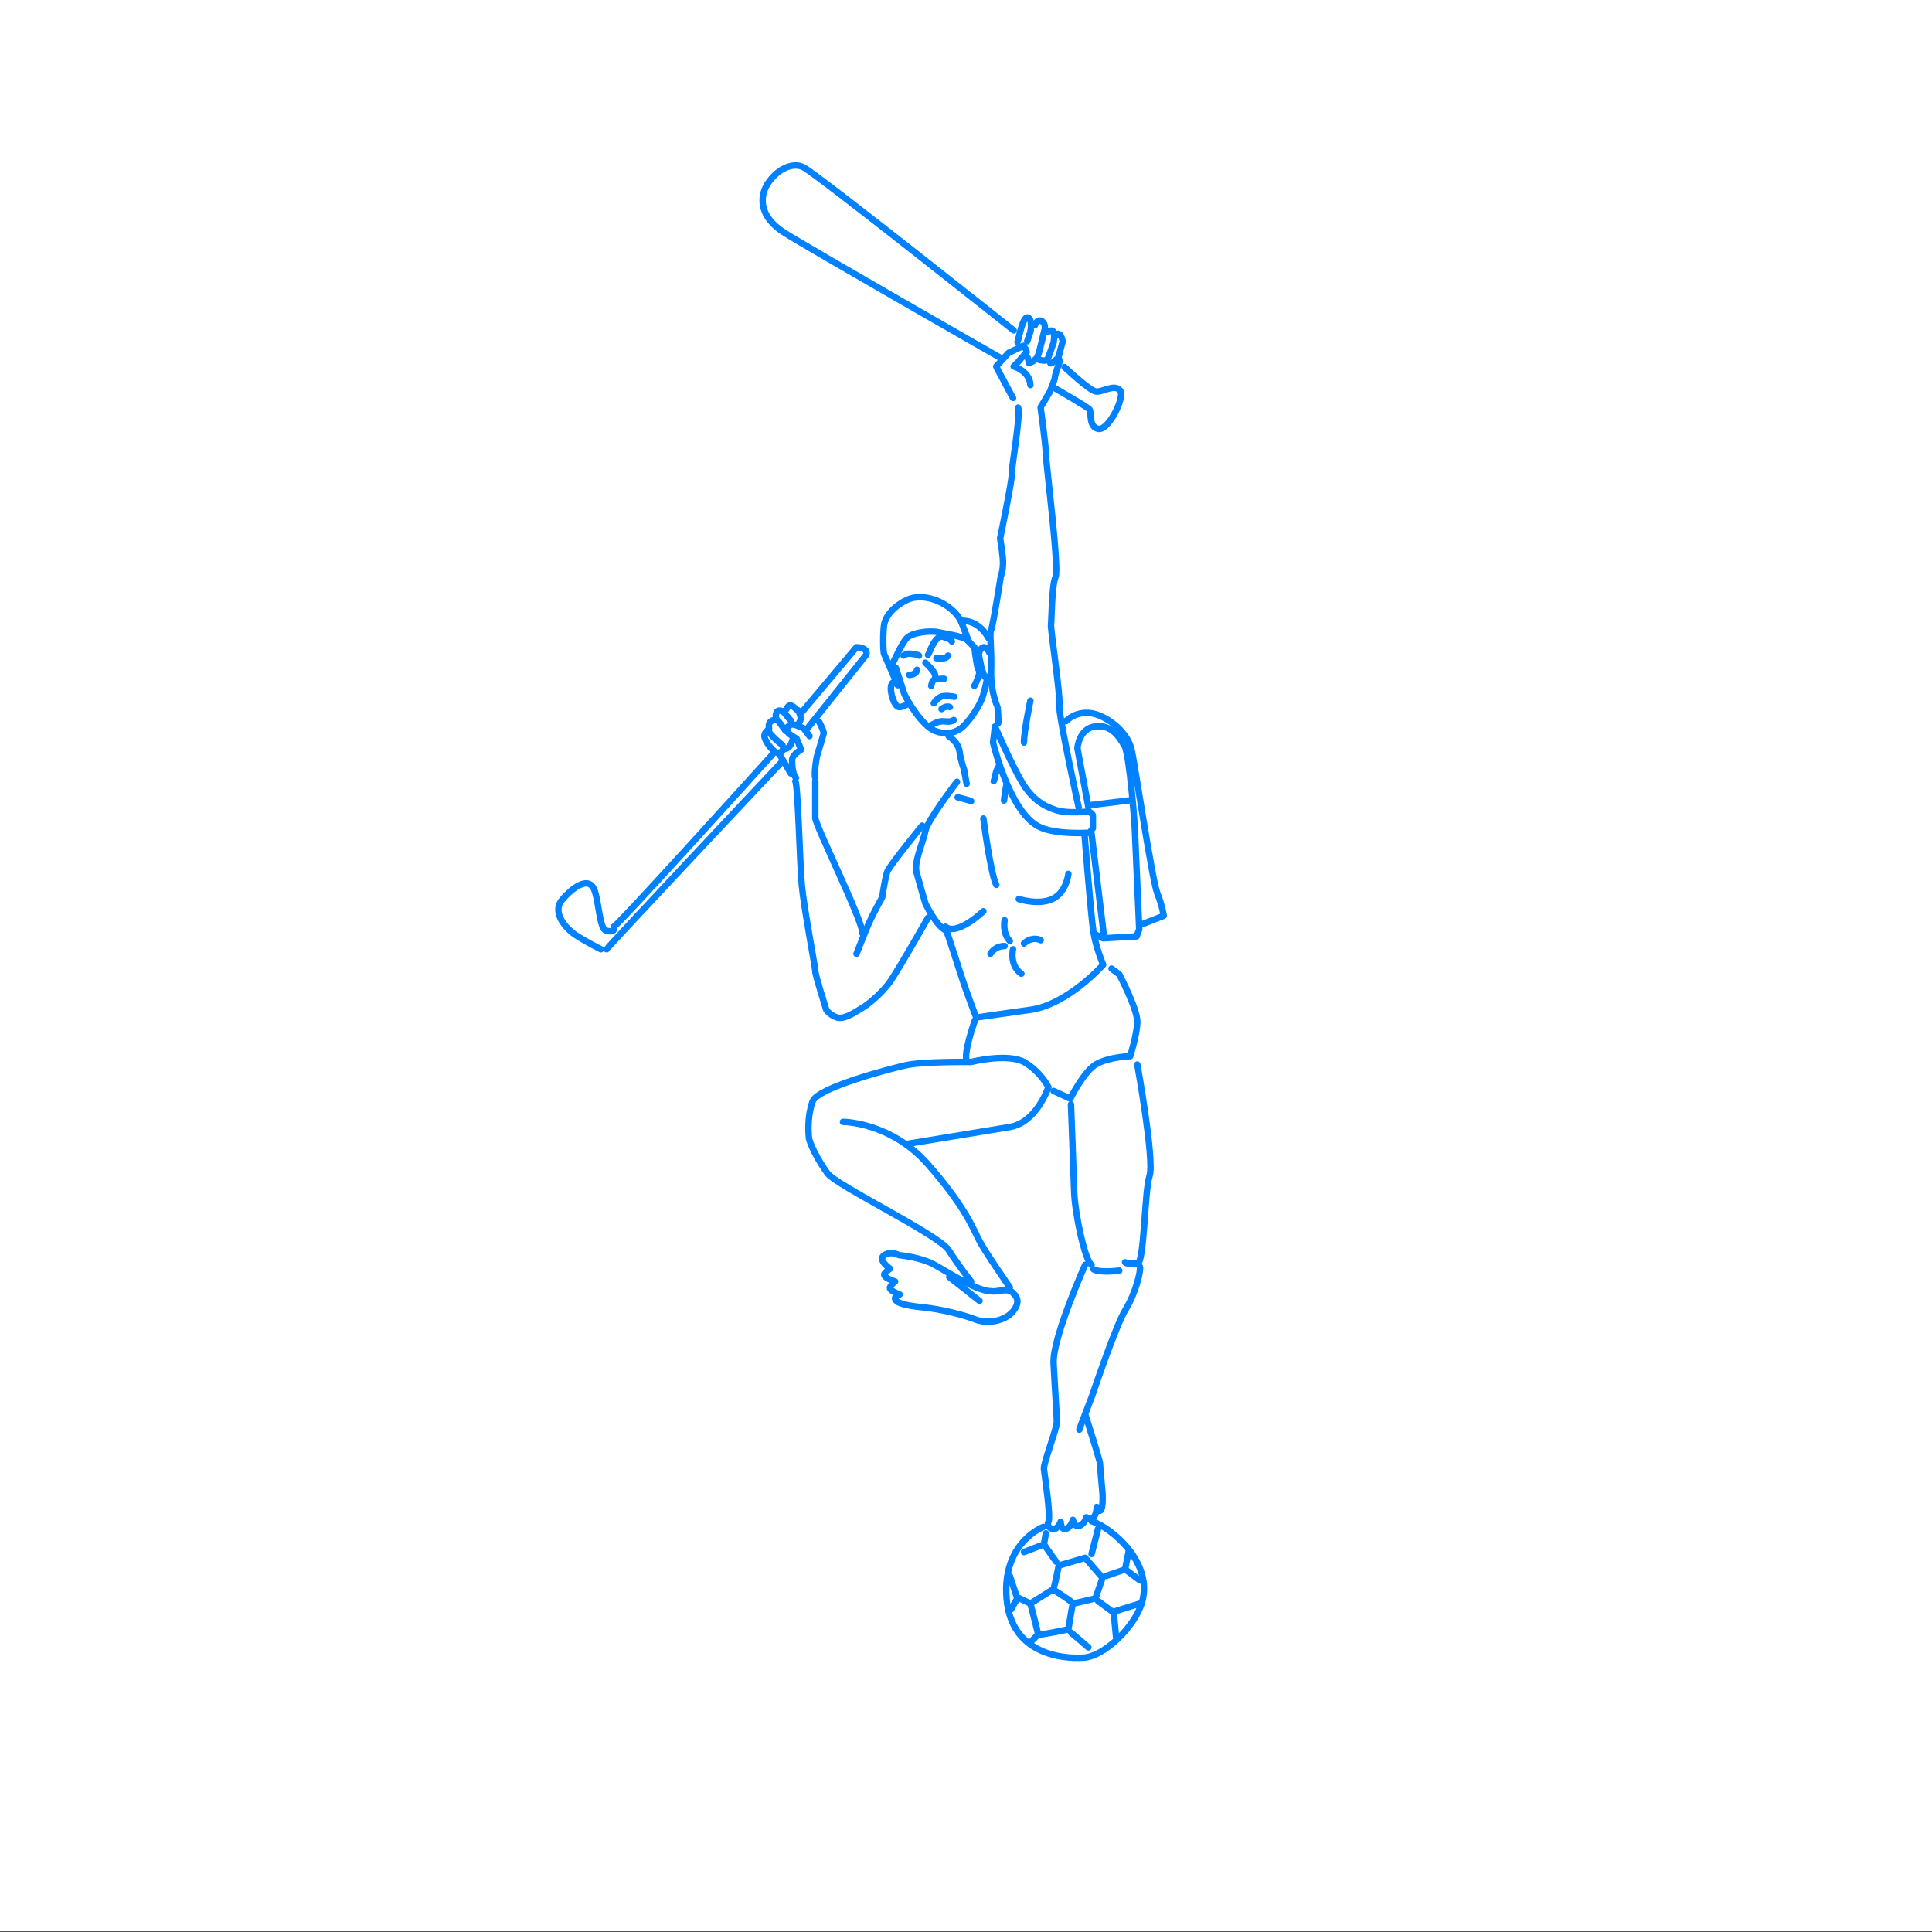 <svg xmlns="http://www.w3.org/2000/svg" xmlns:xlink="http://www.w3.org/1999/xlink" version="1.1" id="レイヤー_1" x="0px" y="0px" viewBox="0 0 300 300" style="enable-background:new 0 0 300 300;" xml:space="preserve"><rect x="0" y="0" width="300" height="300" fill="#333333" stroke="none"/> <style type="text/css"> .st0{fill:#FFFFFF;} .st1{fill:none;stroke:#0081FF;stroke-linecap:round;stroke-linejoin:round;stroke-miterlimit:10;} </style> <rect y="-0.1" class="st0" width="300" height="300"></rect> <g> <path class="st1" d="M152,101.8c0,0,0.4,1.8,0.4,1.9c0,0,0.4,1.2,0.4,1.2s0.2,0.5,0.5,0.2c0,0-0.1,1-0.6,2.7 c-0.4,1.7-2.4,4.5-3.5,5.3c-1.1,0.8-2.4,1-4,0.4c-1.9-0.7-4.5-4.8-4.9-6.1s-1.2-3.7-1.2-3.7"></path> <path class="st1" d="M153.5,99.1c0,0-1.4-2.9-4.3-2.7c-1.3-2.5-5.2-4.4-8-3.4c-1.1,0.4-3.4,1.8-3.9,3.9c-0.2,1.1-0.2,4.3,0,4.7 s1.7,3.9,1.7,3.9"></path> <path class="st1" d="M139.4,106.4c0,0-0.7-1-1,0c-0.3,1,0.5,3.5,1.3,3.4c0.8-0.1,1.4-0.6,1.4-0.6"></path> <path class="st1" d="M151.3,106.5c0,0,1.2-2.2,0.6-2.6c-0.2-0.1-0.6-3.4-0.6-3.4s-0.4-0.4-1.1-1.1c-0.6-0.6-3.9-1.1-4.9-1.3 c-1-0.1-3.1,0-4.3,0.8c-0.9,0.7-2.2,3.9-2.5,4.3"></path> <path class="st1" d="M161.6,63.4c0,0,0.8,5.8,0.8,7.1c0,1.2,2.1,17.8,1.5,19.1s-0.6,6.8-0.7,7.4s1.5,11.2,1.3,12.5 c-0.2,1.3,3,15.9,3,15.9"></path> <path class="st1" d="M141.2,104.8c0,0,1.1,0,1.2-0.8"></path> <path class="st1" d="M145.4,102.2c0,0,1.5,0.3,1.8-0.4"></path> <path class="st1" d="M144.6,106.5c0.1-0.3,0.1-0.9,0.6-1c0.5-0.1,1.4-0.1,1.4-0.1"></path> <path class="st1" d="M143.7,102.9c0,0,1.6,1.5,1.5,2"></path> <path class="st1" d="M145,109.2c0,0,0.4-0.7,1.1-1c0.6-0.3,2.1,0,2.1,0"></path> <path class="st1" d="M150.1,121.7c-0.1-0.4-0.4-2.2-0.4-2.2s-0.5-1.3-0.7-2.8c-0.2-1.5-1.7-2.4-1.7-2.4"></path> <path class="st1" d="M160,108.8c0,0-1,4.7-1,6.5"></path> <path class="st1" d="M155,112.3c0.1-0.3-0.1-2.5-0.1-2.5c0-0.1-1.1-2.2-1-5.7c0.1-3.5-0.3-5.7,0-6.3s1.5-8.3,1.5-8.3s0.5-1.2,0.3-3 s-0.4-2.9-0.4-2.9s1.9-9.2,1.8-9.9c-0.1-0.7,1.4-9.2,1-10.4"></path> <path class="st1" d="M169.2,129.3c0,0-5.4,0.4-8-1c-4.5-2.4-7-13-7-13l0.3-2.5c0,0,2.5,5.8,4.1,8.5c1.6,2.8,3.5,3.9,5.4,4.5 c1.9,0.6,5.1,0.2,5.1,0.2s0.6,0.4,0.6,0.6c0,0.2,0,2,0,2L169.2,129.3z"></path> <path class="st1" d="M143.2,128.2c0,0-4.9,6-5.4,7.1c-0.4,1.1-0.8,4-0.8,4s-1.7,3.1-1.9,3.7c-0.3,0.5-2.1,5.1-2.1,5.1"></path> <path class="st1" d="M144.1,142.5c0,0-4.3,7.6-5.8,9.8c-1.5,2.2-4,4-4.4,4.2c-0.3,0.1-2.6,1.9-3.9,1.5c-1.2-0.4-1.7-1.2-1.7-1.2 s-1.7-5.4-1.7-6s-1.8-10-2.1-13.4c-0.3-3.4-0.6-15.5-1-16.1"></path> <path class="st1" d="M126.6,121.3c0,0,0,4.5,0,5.7c0,1.2,7.5,16.2,7.3,17.9"></path> <path class="st1" d="M123.9,110.3c-0.2,0-1.1-1.3-1.6-0.5c-0.5,0.8-0.5,0.8-0.5,0.8s-0.9-0.6-1.2,0c-0.3,0.6,0,1.1,0,1.1 s-1.4,0.1-1.2,1.2c0.1,0.4-0.1,0.4-0.1,0.4s-0.7,0.5-0.6,1.1c0.3,1.2,1.7,2.6,2.1,2.5c0.4-0.1,0.8-0.1,0.8-0.7c0,0,0.5,0.3,1-0.3 c0.4-0.5,0.5-1.2,0.5-1.2"></path> <path class="st1" d="M126.6,120.8c-0.2-0.4,0.1-2.9,0.3-3.5s0.9-3.1,1-3.4c0.1-0.3-0.7-1.8-0.7-1.8"></path> <path class="st1" d="M123.6,120.8c-0.6-0.7-0.6-2.3-0.6-2.8c0-0.8,1.4-1.6,1.4-1.6l-0.7-1.7c0,0-1.2-0.7-1.3-0.9 c-0.5-0.9,0.2-1.3,0.7-1.3s1.7,0.6,1.7,0.6l0.9,1.2"></path> <path class="st1" d="M120.9,116.9c0,0,1.5,2.5,1.9,3.2"></path> <path class="st1" d="M121.5,115.7c0,0-2.2-1.7-2.2-2.4"></path> <line class="st1" x1="120.9" y1="112" x2="122" y2="113.5"></line> <line class="st1" x1="121.8" y1="110.7" x2="122.8" y2="111.9"></line> <path class="st1" d="M124.5,110.6l8.5-10.1c0,0,1.9,0,1.5,1.2l-9.2,11.5"></path> <path class="st1" d="M119.9,117.2c0,0-24.2,26.8-24.6,26.7"></path> <path class="st1" d="M94.2,147.4c0.1-0.3,27.3-29.2,27.3-29.2"></path> <path class="st1" d="M93.3,147.4c0,0-2.4-1.2-3.9-2.2s-3.8-3.5-2.1-5.5c1.7-2,3.9-3.4,4.8-1.9c0.9,1.5,0.9,6.4,2,6.7 s1.2-0.1,1.2-0.1"></path> <path class="st1" d="M123.9,110.3c0,0,0.8,1.1,0.2,1.9"></path> <path class="st1" d="M157.3,61.8c-0.2-0.3-1.8-3.4-2.1-3.9s-0.5-1-0.5-1l1.9-2.1l2.3-1.1c0,0,0.8,0.9,0.4,1.2s-1.2,1.3-1.2,1.3 l-0.7,0.7c0,0,2.5,0.7,2.6,2.9"></path> <path class="st1" d="M161.6,63.2c0,0,1.4-2.3,1.5-2.5c0-0.2,0.7-1.7,0.7-2.1s0.8-2.6,0.8-2.6"></path> <path class="st1" d="M158,53.1c0.1-0.1,0.8-4.1,1.6-3.8c0.8,0.3,0.4,2.2,0.4,2.2l-0.5,1.5"></path> <path class="st1" d="M160.7,50.5c0,0,0.3-0.9,0.9-0.7c0.7,0.2,0.7,1.1,0.6,1.4s-0.8,3.6-1.1,4.2s-1.3,1-1.3,1l-0.2-0.8"></path> <path class="st1" d="M162.6,51.6c0,0,0.8-0.6,1,0s0,1.6,0,1.6s-0.9,2.6-1,2.7c-0.1,0.2-1.2,0-1.2,0"></path> <path class="st1" d="M163.9,52.2c0,0,0.2-0.7,0.7-0.2c0.4,0.5,0.4,1.1,0.4,1.1s-0.6,2.1-0.6,2.3c0,0.1-1.1,1.2-1.3,1"></path> <path class="st1" d="M165.3,57c0,0,3.9,3.7,4.9,3.8c1,0.1,2.8-1.2,3.7-0.2c0.9,0.9-1.7,6.2-3.3,6c-1.6-0.2-1.1-2.6-1.4-3 c-0.3-0.4-5.2-3.2-5.2-3.2"></path> <path class="st1" d="M157.4,51.3c0,0-30.2-24-32.6-25.3c-1.5-0.8-3.7,0-5.3,2.1s-1.9,5.4,2.4,8.1c4.3,2.7,33.5,19.4,33.5,19.4"></path> <path class="st1" d="M168.4,129.5c0,0,1,12.8,1.4,15.3c0.4,2.4,1.5,5,1.5,5s-5.5,6.2-11.3,7c-2.9,0.4-8.4,1.2-8.4,1.2 s-0.6-1.5-1.6-4.3c-1-2.8-2.9-9.1-3.1-9.2c-1.6-0.8-3.2-4.2-3.2-4.2s-1-3.4-1.4-4.9c-0.4-1.5,1.1-4.8,1.4-6.4s4.9-7.6,4.9-7.6"></path> <path class="st1" d="M151.4,158.4c0,0-1.8,5-1.3,6.3"></path> <path class="st1" d="M141,177.6c0,0,11.5-1.9,15.8-2.6c4.2-0.7,6-6.2,6-6.2s-1.2-2.4-3.8-3.9c-2.7-1.4-8.2,0-8.2,0 s-7.4-0.1-10.1,0.5s-13.7,3.5-14.5,5.6c-0.8,2.1-0.7,4.6-0.6,5.6c0.1,1,1.5,3.7,2.9,5.6c1.4,1.9,17.2,9.5,18.8,11.9 c1.5,2.4,3.5,4.9,3.5,4.9"></path> <path class="st1" d="M130.9,174.2c0,0,7.4,0,13.2,6.6c5.8,6.6,7,10,8,11.9c1,1.9,4.7,7.2,4.7,7.2"></path> <path class="st1" d="M157.4,200.9c0,0,1.3,0.9,0,2.6c-1.3,1.7-4.1,2.1-5.9,1.4s-5.2-1.6-8.2-1.9c-3-0.3-3.8-0.7-4.1-1 c-0.7-0.6,0.5-1,0.5-1s-1.7-0.6-1.5-1.1c0.2-0.5,0.8-0.9,0.8-0.9s-2.2-0.7-1.6-1.3s0.8-0.7,0.8-0.7s-2-1.4-0.9-2.1 c1.1-0.7,2.3,0,2.3,0s2.5,0.2,4.7,1.1c1.4,0.5,7,4.5,9.6,4.5C154.8,200.7,156.7,199.8,157.4,200.9z"></path> <path class="st1" d="M163.6,169.4l2.6,1.2c0,0,2.1-4.3,4.1-5.4c2-1.1,5.2-1.2,5.2-1.2s1-3.2,1.1-5.2c0.1-2-2.8-7.5-2.8-7.5 l-1.2-0.9"></path> <path class="st1" d="M176.6,165.3c0,0,2.7,14.9,1.9,17.3c-0.8,2.4-0.8,13.7-1.9,13.6c-1.2-0.1-1.8,0.1-1.9-0.2"></path> <path class="st1" d="M166.3,171.5c0,0,0.4,10.3,0.5,13.6c0.1,3.3,1.7,10.8,2.7,11.3"></path> <path class="st1" d="M168.5,196.4c0,0-5.1,11.4-4.9,15.3c0.2,3.9,0.5,8,0.5,9.1c0,1.1-2.1,6.4-2,7.3s1.1,7.4,0.7,8.2 c-0.4,0.8,0.7,1.4,1.2,1c0.5-0.4,0.7-1,0.7-1s0,1.3,0.8,1.1c0.8-0.2,1.1-1.4,1.1-1.4s0.2,1.3,1.1,0.9c0.8-0.4,1-1.3,1-1.3 s0.6,0.6,1.1,0c0.5-0.5,0.5-1.6,0.5-1.6s0.4,1,0.7,0.4s0.2-2.5,0.2-2.5s-0.4-4.3-0.4-4.7c0-0.4-2.2-7.3-2.2-7.3"></path> <path class="st1" d="M167.6,222c0.1-0.4,1.9-5,2-5.3c0.1-0.3,3.7-11,5.2-13.4c1.5-2.4,2.4-6,2.2-6.6"></path> <path class="st1" d="M173.8,197.3c0,0-3,0.4-4-0.2"></path> <path class="st1" d="M162,237.1c0,0-6.4,2.4-5.7,11.1s8.7,9.4,11.9,9.2c3.1-0.1,7.9-4.6,9.1-8.5c1.9-6.2-4.7-11.7-7.8-12.7"></path> <path class="st1" d="M160,249l3.5-2.2c0,0,3.2,2,3.1,2.2c-0.1,0.2-0.7,4-0.7,4s-4.7,1-4.7,0.8S160,249,160,249z"></path> <path class="st1" d="M163.7,246.3c0.1-0.2,0.7-3.2,0.7-3.2l4.1-1.2l2.7,3.1l-1.1,3.2l-3.4,0.8"></path> <polyline class="st1" points="170.5,248.6 172.8,250.3 177,249 "></polyline> <line class="st1" x1="173" y1="251" x2="173.3" y2="254.2"></line> <line class="st1" x1="166.3" y1="253.5" x2="169" y2="255.8"></line> <path class="st1" d="M169.5,241.3c0.1-0.4,1-3.9,1-3.9"></path> <path class="st1" d="M164,242.5c-0.1-0.1-1.9-2.7-1.9-2.7l0.3-1.7"></path> <line class="st1" x1="159" y1="241" x2="161.6" y2="240"></line> <polyline class="st1" points="160,249 157.9,248 156.8,244.7 "></polyline> <line class="st1" x1="157" y1="249.9" x2="157.9" y2="248.3"></line> <line class="st1" x1="160.3" y1="254.7" x2="161.2" y2="253.8"></line> <polyline class="st1" points="175.3,240.7 174.7,243.7 171.8,244.7 "></polyline> <line class="st1" x1="177" y1="245.4" x2="175" y2="243.9"></line> <path class="st1" d="M144.6,112.6c0,0,1-0.6,1.7-0.6c0.7,0,1.2,0.2,1.8-0.2"></path> <path class="st1" d="M165.5,112c0,0,2-2.2,5.2-0.9c2.4,1,4.5,3.1,5,5.3c0.5,2.1,3.2,20.3,4,22.3s1,3.5,1,3.5l-3.3,1.3"></path> <line class="st1" x1="169.5" y1="129.5" x2="171.4" y2="145.2"></line> <path class="st1" d="M170.3,145.2l1,0.5l5.2-0.3c0,0,0.3-0.9,0.4-1.1c0-0.2-0.7-15.8-0.7-15.9c0-0.2-0.8-11.3-1.6-12.6 c-0.8-1.3-1.9-3.3-4.5-3s-2.8,3.4-2.8,3.4l1.7,9.1"></path> <line class="st1" x1="169.5" y1="125" x2="175.2" y2="124.3"></line> <path class="st1" d="M158.2,139.6c0,0,3,1,5.2,0c2.2-1,2.5-3.9,2.5-3.9"></path> <path class="st1" d="M152.7,141.5c0,0-4.1,3.9-5.9,2.4"></path> <path class="st1" d="M156,142.9c0,0-0.4,2,0.8,3.2"></path> <path class="st1" d="M157.3,147.4c0,0-0.6,2.5,1.3,3.8"></path> <path class="st1" d="M153.8,148.1c0,0,0.6-1.2,2.2-1.2"></path> <path class="st1" d="M159,146.5c0,0,1.2-1.2,2.6-0.5"></path> <path class="st1" d="M148.7,123.8c0,0,2,0.5,2.1,0.6"></path> <path class="st1" d="M154.3,121.3c0.4-1,0.1-1.2,0.9-2.5"></path> <path class="st1" d="M155.9,124.3c0,0,0.3-2.4,0.4-2.4"></path> <path class="st1" d="M152.7,127.1c0,0,1.1,8.5,2,10.3"></path> <path class="st1" d="M140.3,101.8c0,0,0.4-0.3,0.8-0.3c0.4,0,1.3,0.1,1.6,0.3"></path> <path class="st1" d="M144.1,101.7c0.2-0.2,1.1-3.3,2.4-2.8c1.3,0.4,1.3,0.7,1.3,0.7"></path> <path class="st1" d="M146.2,110.1c0,0,0.7-0.6,1.3-0.3"></path> <line class="st1" x1="152.1" y1="202" x2="147.4" y2="198.3"></line> <line class="st1" x1="150.4" y1="99.5" x2="149.2" y2="96.4"></line> <path class="st1" d="M152,101.5c0,0,0.2-1,0.8-1c0.5,0,0.8,0.8,0.8,0.8"></path> </g> </svg>